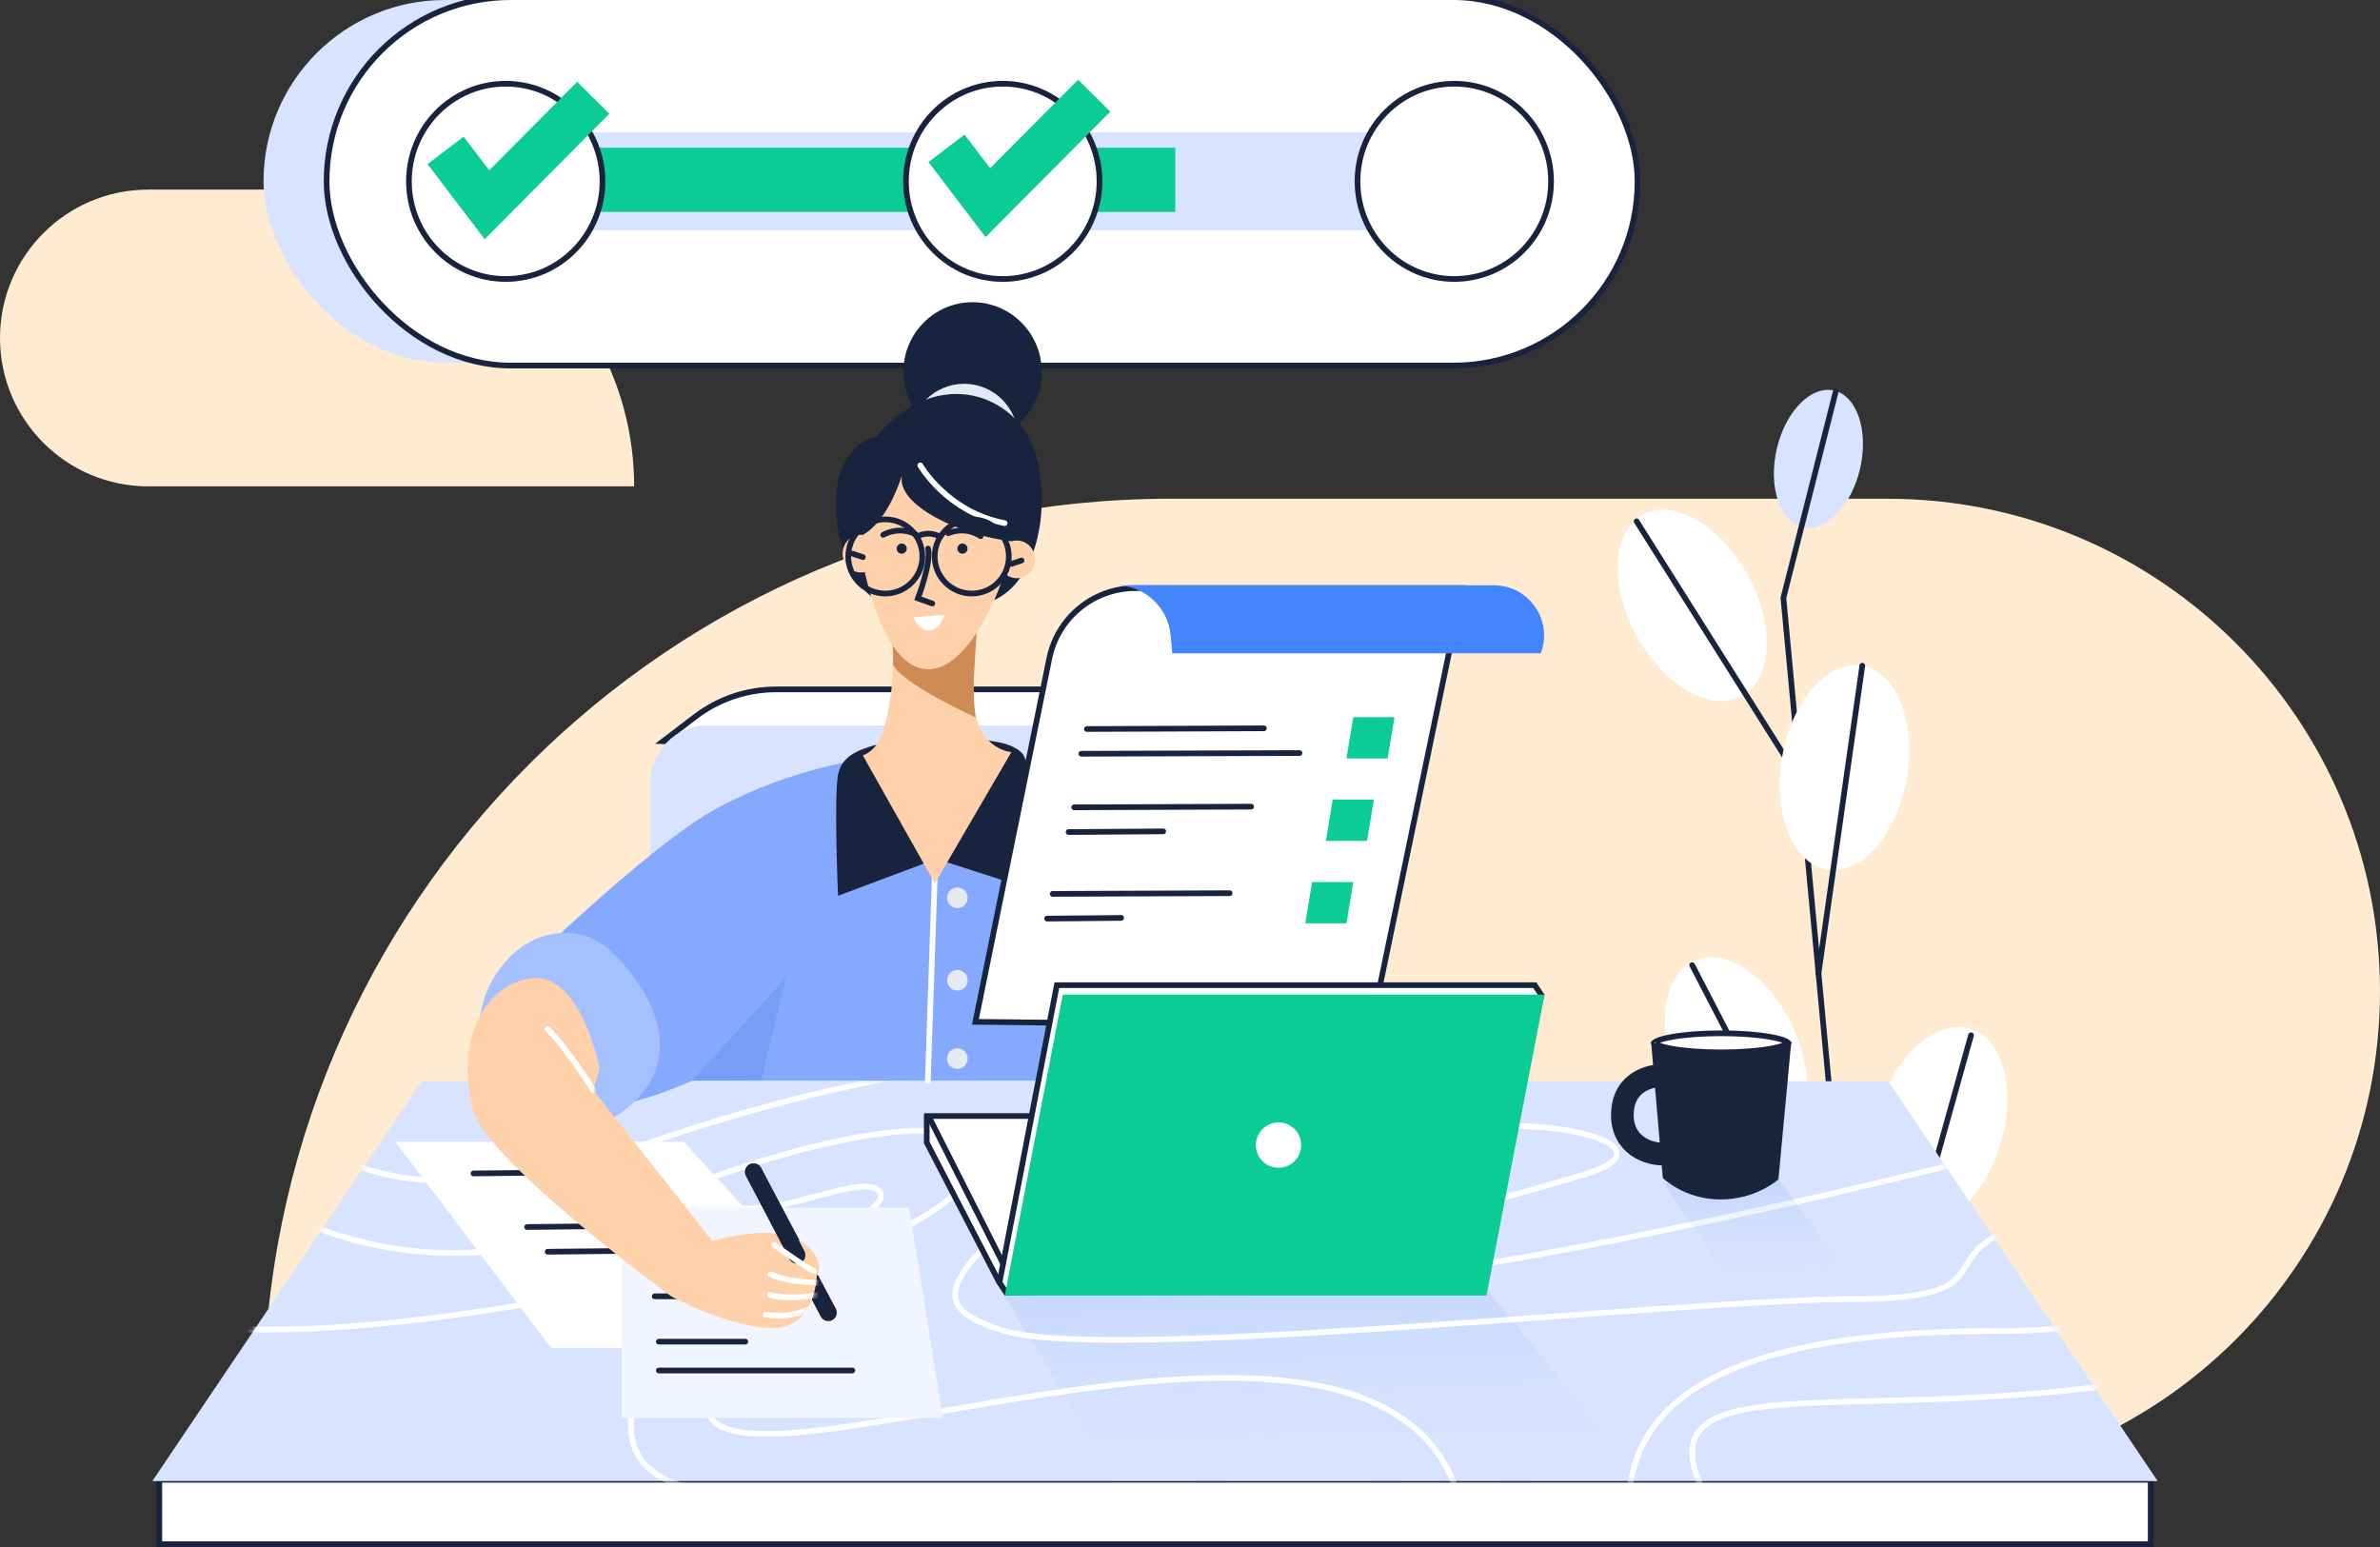 <svg width="420" height="273" viewBox="0 0 420 273" fill="none" xmlns="http://www.w3.org/2000/svg">
<rect x="0" y="0" width="420" height="273" fill="#333333" stroke="none"/>
<g id="Illustration" clip-path="url(#clip0_339_1388)">
<path id="Rectangle" d="M46.505 248.013C46.505 159.647 118.14 88.013 206.505 88.013H333.078C381.084 88.013 420 126.929 420 174.935C420 222.94 381.084 261.857 333.078 261.857H46.505V248.013Z" fill="#FEEBD2"/>
<path id="Rectangle_2" d="M111.903 85.831C111.903 56.907 88.456 33.459 59.532 33.459H26.186C11.724 33.459 -3.8147e-05 45.183 -3.8147e-05 59.645C-3.8147e-05 74.107 11.724 85.831 26.186 85.831H111.903Z" fill="#FEEBD2"/>
<path id="Path 238" d="M118.14 129.96L117.03 130.806L118.425 130.857L228.148 134.856L228.901 134.884L228.634 134.179C225.775 126.64 218.553 121.654 210.49 121.654H136.969C131.82 121.654 126.814 123.345 122.719 126.467L118.14 129.96Z" fill="white" stroke="#18233D" stroke-linecap="round"/>
<rect id="Rectangle_3" x="114.81" y="128.019" width="115.536" height="65.464" rx="10" fill="#D7E3FF"/>
<g id="Group 10">
<path id="Oval" fill-rule="evenodd" clip-rule="evenodd" d="M318.136 93.003C314.073 92.058 312.014 85.901 313.539 79.251C315.063 72.601 319.593 67.976 323.657 68.921C327.721 69.866 329.779 76.023 328.255 82.673C326.73 89.323 322.2 93.948 318.136 93.003Z" fill="#D7E3FF"/>
<path id="Path 50" d="M323.942 69.157L314.717 105.512L326.637 232.965" stroke="#18233D" stroke-linecap="round"/>
<path id="Oval_2" fill-rule="evenodd" clip-rule="evenodd" d="M307.408 122.794C302.019 125.802 293.716 121.091 288.862 112.273C284.009 103.455 284.442 93.868 289.831 90.86C295.219 87.852 303.522 92.562 308.376 101.38C313.23 110.198 312.796 119.786 307.408 122.794Z" fill="white"/>
<path id="Path 52" d="M317.165 136.965L288.813 92" stroke="#18233D" stroke-linecap="round"/>
<path id="Oval_3" fill-rule="evenodd" clip-rule="evenodd" d="M336.627 216.293C330.767 214.376 328.525 205.048 331.619 195.459C334.713 185.87 341.971 179.651 347.83 181.569C353.69 183.486 355.932 192.814 352.838 202.403C349.744 211.992 342.486 218.211 336.627 216.293Z" fill="white"/>
<path id="Oval_4" fill-rule="evenodd" clip-rule="evenodd" d="M322.348 153.435C316.28 152.358 312.771 143.435 314.509 133.506C316.248 123.577 322.576 116.401 328.643 117.478C334.711 118.556 338.22 127.478 336.481 137.408C334.743 147.337 328.415 154.513 322.348 153.435Z" fill="white"/>
<path id="Oval_5" fill-rule="evenodd" clip-rule="evenodd" d="M313.751 202.908C308.122 205.431 300.258 200.01 296.186 190.8C292.114 181.589 293.376 172.076 299.004 169.553C304.632 167.029 312.496 172.45 316.568 181.661C320.641 190.872 319.379 200.384 313.751 202.908Z" fill="white"/>
<path id="Path 51" d="M328.643 117.478L320.897 171.858" stroke="#18233D" stroke-linecap="round"/>
<path id="Path 53" d="M325.495 222.203L298.619 170.317" stroke="#18233D" stroke-linecap="round"/>
<path id="Path 54" d="M328.643 251.509L347.83 182.692" stroke="#18233D" stroke-linecap="round"/>
</g>
<g id="Group 5">
<rect id="Rectangle_4" x="46.505" width="230.346" height="64.009" rx="32.005" fill="#D7E3FF"/>
<rect id="Rectangle_5" x="57.632" y="-0.5" width="231.346" height="65.009" rx="32.505" fill="white" stroke="#18233D" stroke-linecap="round"/>
<g id="Group">
<rect id="Rectangle_6" x="85.5" y="23.37" width="182.905" height="17.269" fill="#D7E3FF"/>
<rect id="Rectangle_7" x="85.5" y="26.068" width="121.902" height="11.333" fill="#0ACC94"/>
<path id="Oval_6" d="M89.243 49.234C98.68 49.234 106.323 41.516 106.323 32.005C106.323 22.493 98.68 14.775 89.243 14.775C79.807 14.775 72.164 22.493 72.164 32.005C72.164 41.516 79.807 49.234 89.243 49.234Z" fill="white" stroke="#18233D" stroke-linecap="round"/>
<path id="Path 229" d="M78.633 26.541L85.933 36.133L104.694 17.256" stroke="#0ACC94" stroke-width="8"/>
<path id="Oval_7" d="M176.952 49.234C186.389 49.234 194.031 41.516 194.031 32.005C194.031 22.493 186.389 14.775 176.952 14.775C167.515 14.775 159.873 22.493 159.873 32.005C159.873 41.516 167.515 49.234 176.952 49.234Z" fill="white" stroke="#18233D" stroke-linecap="round"/>
<path id="Path 229_2" d="M167.027 26.174L174.328 35.766L193.089 16.889" stroke="#0ACC94" stroke-width="8"/>
<path id="Oval_8" d="M256.639 49.234C266.076 49.234 273.718 41.516 273.718 32.005C273.718 22.493 266.076 14.775 256.639 14.775C247.202 14.775 239.56 22.493 239.56 32.005C239.56 41.516 247.202 49.234 256.639 49.234Z" fill="white" stroke="#18233D" stroke-linecap="round"/>
</g>
</g>
<g id="Group 2">
<rect id="Rectangle_8" x="28.112" y="261.135" width="351.422" height="11.365" fill="white" stroke="#18233D" stroke-linecap="round"/>
<g id="Path 119">
<g id="Path 119 + Path 120 Mask">
<path id="Mask" fill-rule="evenodd" clip-rule="evenodd" d="M74.42 190.806H333.227L380.761 261.362H26.886L74.42 190.806Z" fill="#D7E3FF"/>
<mask id="mask0_339_1388" style="mask-type:luminance" maskUnits="userSpaceOnUse" x="26" y="190" width="355" height="72">
<path id="Mask_2" fill-rule="evenodd" clip-rule="evenodd" d="M74.42 190.806H333.227L380.761 261.362H26.886L74.42 190.806Z" fill="white"/>
</mask>
<g mask="url(#mask0_339_1388)">
<path id="Path 122" fill-rule="evenodd" clip-rule="evenodd" d="M123.394 220.779C130.405 226.084 157.232 214.454 155.418 210.621C153.604 206.789 140.573 213.209 133.271 213.209C125.97 213.209 116.383 215.475 123.394 220.779Z" stroke="white"/>
<path id="Path 230" opacity="0.219" fill-rule="evenodd" clip-rule="evenodd" d="M177.289 228.63L196.97 261.362H289.755L261.228 226.084L177.289 228.63Z" fill="url(#paint0_linear_339_1388)"/>
<path id="Path 121" fill-rule="evenodd" clip-rule="evenodd" d="M222.353 218.798C232.744 220.294 260.766 212.873 279.489 207.295C298.211 201.717 268.347 194.367 240.744 201.717C213.142 209.067 211.962 217.302 222.353 218.798Z" stroke="white"/>
<path id="Path 119_2" d="M45.052 211.302C45.052 211.302 72.871 230.763 108.105 214.883C143.338 199.003 177.011 194.088 171.631 206.625C166.252 219.162 124.675 226.092 124.675 247.643C124.675 269.195 242.497 216.03 257.246 263.74" stroke="white"/>
<path id="Path 120" d="M238.262 186.806C235.801 186.806 167.935 215.502 196.686 226.084C225.437 236.667 352.249 203.59 352.249 203.59C352.249 203.59 441.674 232.88 380.035 243.305C318.395 253.729 275.437 234.378 312.229 280.421C349.021 326.465 287.317 283.61 287.317 266.817C287.317 250.025 299.188 234.88 352.249 234.88C405.309 234.88 378.59 210.543 358.756 215.742C338.923 220.94 355.895 229.259 326.644 229.259C297.393 229.259 195.881 240.5 177.289 234.88C158.697 229.259 169.784 222.447 210.445 188.624" stroke="white"/>
<path id="Path 3" d="M33.614 233.672C33.614 233.672 49.746 237.485 94.218 229.926C138.69 222.366 87.054 260.663 129.343 263.74" stroke="white"/>
<path id="Path 4" d="M60.771 204.631C60.771 204.631 76.511 214.81 114.392 201.717C152.274 188.624 180.267 186.806 180.267 186.806" stroke="white"/>
</g>
</g>
</g>
<g id="Group 9">
<path id="Path 168" fill-rule="evenodd" clip-rule="evenodd" d="M69.758 201.484L97.234 237.853H154.048L120.658 201.484H69.758Z" fill="white"/>
<path id="Path 179" d="M83.564 207.076L108.997 206.803" stroke="#18233D" stroke-linecap="round"/>
<path id="Path 179_2" d="M93.01 216.532L118.443 216.259" stroke="#18233D" stroke-linecap="round"/>
<path id="Path 179_3" d="M96.644 220.896L122.076 220.623" stroke="#18233D" stroke-linecap="round"/>
</g>
<g id="Group 15">
<path id="Path 168_2" fill-rule="evenodd" clip-rule="evenodd" d="M109.723 213.122L109.723 250.218H166.401L160.412 213.122H109.723Z" fill="#F1F5FF"/>
<path id="Path 178" d="M116.263 241.853H150.415" stroke="#18233D" stroke-linecap="round"/>
<path id="Path 178_2" d="M116.263 236.762H131.523" stroke="#18233D" stroke-linecap="round"/>
<path id="Path 178_3" d="M115.536 228.761H138.062" stroke="#18233D" stroke-linecap="round"/>
<path id="Path 178_4" d="M116.263 223.669H125.709" stroke="#18233D" stroke-linecap="round"/>
</g>
<g id="Group 3">
<path id="Path 111" fill-rule="evenodd" clip-rule="evenodd" d="M126.77 142.493C139.276 135.856 152.816 132.902 165.785 132.902C178.754 132.902 196.188 136.144 209.893 144.653C223.597 153.162 232.268 190.7 232.268 190.7H122.12C122.12 190.7 104.64 199.024 95.219 194.48C85.797 189.935 88.599 174.531 88.599 174.531C88.599 174.531 114.263 149.131 126.77 142.493Z" fill="#85A9FF"/>
<path id="Oval_9" fill-rule="evenodd" clip-rule="evenodd" d="M168.945 160.256C169.948 160.256 170.761 159.442 170.761 158.438C170.761 157.434 169.948 156.619 168.945 156.619C167.941 156.619 167.128 157.434 167.128 158.438C167.128 159.442 167.941 160.256 168.945 160.256Z" fill="#E5E9F3"/>
<path id="Oval_10" fill-rule="evenodd" clip-rule="evenodd" d="M168.945 174.804C169.948 174.804 170.761 173.99 170.761 172.985C170.761 171.981 169.948 171.167 168.945 171.167C167.941 171.167 167.128 171.981 167.128 172.985C167.128 173.99 167.941 174.804 168.945 174.804Z" fill="#E5E9F3"/>
<path id="Oval_11" fill-rule="evenodd" clip-rule="evenodd" d="M168.945 188.624C169.948 188.624 170.761 187.81 170.761 186.806C170.761 185.801 169.948 184.987 168.945 184.987C167.941 184.987 167.128 185.801 167.128 186.806C167.128 187.81 167.941 188.624 168.945 188.624Z" fill="#E5E9F3"/>
<path id="Path 117" opacity="0.219" fill-rule="evenodd" clip-rule="evenodd" d="M122.12 190.7L138.69 172.525L134.36 190.588L122.12 190.7Z" fill="#4873DB"/>
<path id="Path 116" fill-rule="evenodd" clip-rule="evenodd" d="M88.824 170.154C83.742 176.439 82.903 184.252 88.824 191.816C94.744 199.38 105.186 202.22 113.008 193.301C120.831 184.382 113.628 173.409 108.003 168.025C102.377 162.64 93.905 163.87 88.824 170.154Z" fill="#A5C0FF"/>
<path id="Path 115" d="M164.948 154.801L163.738 190.7" stroke="white" stroke-linecap="round"/>
<path id="Path 2" fill-rule="evenodd" clip-rule="evenodd" d="M155.669 131.095C152.659 132.066 148.662 132.779 147.893 136.693C147.124 140.607 147.893 158.074 147.893 158.074L165.265 151.566L182.3 157.063C182.3 157.063 182.8 135.829 180.442 133.015C178.085 130.202 170.803 130.579 170.803 130.579C170.803 130.579 158.679 130.124 155.669 131.095Z" fill="#18233D"/>
<g id="Group 8">
<g id="Group_2">
<path id="Oval_12" fill-rule="evenodd" clip-rule="evenodd" d="M171.631 77.922C178.374 77.922 183.841 72.417 183.841 65.627C183.841 58.836 178.374 53.331 171.631 53.331C164.887 53.331 159.421 58.836 159.421 65.627C159.421 72.417 164.887 77.922 171.631 77.922Z" fill="#18233D"/>
<path id="Oval_13" fill-rule="evenodd" clip-rule="evenodd" d="M170.142 86.919C175.405 86.919 179.672 82.622 179.672 77.322C179.672 72.022 175.405 67.726 170.142 67.726C164.879 67.726 160.612 72.022 160.612 77.322C160.612 82.622 164.879 86.919 170.142 86.919Z" fill="#E5E9F3"/>
<path id="Path 103" fill-rule="evenodd" clip-rule="evenodd" d="M156.156 105.447C156.156 105.447 158.371 113.816 157.264 122.098C156.156 130.38 154.63 132.31 152.273 133.321L164.981 155.892L178.48 132.722C178.48 132.722 171.818 132.258 171.818 122.822C171.818 113.386 173.145 101.913 173.145 101.913L156.156 105.447Z" fill="#FFD1AB"/>
<path id="Path 105" fill-rule="evenodd" clip-rule="evenodd" d="M151.264 102.495C146.655 95.333 144.734 79.907 154.768 76.931C165.481 64.163 179.942 69.6 182.847 80.449C185.752 91.299 182.159 104.593 173.749 106.433C165.34 108.272 155.872 109.657 151.264 102.495Z" fill="#18233D"/>
<path id="Path" fill-rule="evenodd" clip-rule="evenodd" d="M172.609 108.731C172.454 109.964 172.267 112.755 171.958 117.683C171.569 123.887 172.215 126.635 172.215 126.635C172.215 126.635 159.107 120.68 157.578 117.229C157.648 114.839 157.573 112.665 157.353 110.708L172.609 108.731Z" fill="#CF8B54"/>
<path id="Path_2" fill-rule="evenodd" clip-rule="evenodd" d="M152.284 94.393C155.038 92.784 157.336 89.293 159.176 83.92C158.102 89.229 169.802 94.564 178.53 95.517C178.818 95.43 179.122 95.383 179.436 95.383C181.211 95.383 182.65 96.872 182.65 98.708C182.65 100.545 181.211 102.034 179.436 102.034C178.609 102.034 177.854 101.71 177.285 101.178C174.682 108.975 169.206 118.982 163.056 118.045C158.611 117.368 155.122 111.669 152.59 100.948C152.372 100.996 152.145 101.022 151.913 101.022C150.139 101.022 148.7 99.533 148.7 97.696C148.7 95.86 150.139 94.371 151.913 94.371C152.039 94.371 152.162 94.378 152.284 94.393Z" fill="#FFD1AB"/>
<path id="Path 104" d="M163.774 96.808C164.404 99.214 161.988 105.597 161.988 105.597L164.526 106.504" stroke="#18233D" stroke-linecap="round"/>
<path id="Path 109" d="M167.349 94.097C167.349 94.097 170.158 92.744 173.049 94.613" stroke="#18233D" stroke-linecap="round"/>
<path id="Path 109_2" d="M155.865 94.384C155.865 94.384 158.518 92.743 161.588 94.297" stroke="#18233D" stroke-linecap="round"/>
<path id="Oval_14" fill-rule="evenodd" clip-rule="evenodd" d="M169.844 97.714C170.337 97.714 170.737 97.312 170.737 96.815C170.737 96.318 170.337 95.915 169.844 95.915C169.351 95.915 168.951 96.318 168.951 96.815C168.951 97.312 169.351 97.714 169.844 97.714Z" fill="#18233D"/>
<path id="Oval_15" fill-rule="evenodd" clip-rule="evenodd" d="M159.123 97.714C159.616 97.714 160.016 97.312 160.016 96.815C160.016 96.318 159.616 95.915 159.123 95.915C158.63 95.915 158.23 96.318 158.23 96.815C158.23 97.312 158.63 97.714 159.123 97.714Z" fill="#18233D"/>
<path id="Path 110" fill-rule="evenodd" clip-rule="evenodd" d="M161.208 108.925L166.659 108.51C166.659 108.51 165.884 111.271 163.933 111.271C161.982 111.271 161.208 108.925 161.208 108.925Z" fill="white"/>
<path id="Path 107" d="M178.48 99.514L180.267 98.914" stroke="#18233D" stroke-linecap="round"/>
<path id="Path 107_2" d="M152.273 98.314L150.487 97.714" stroke="#18233D" stroke-linecap="round"/>
<path id="Path 108" d="M162.399 82.121C162.399 82.121 167.139 90.407 177.289 92.317" stroke="white" stroke-linecap="round"/>
</g>
</g>
<g id="Group 6">
<path id="Oval_16" fill-rule="evenodd" clip-rule="evenodd" d="M171.488 104.743C175.1 104.743 178.028 101.812 178.028 98.196C178.028 94.581 175.1 91.65 171.488 91.65C167.876 91.65 164.948 94.581 164.948 98.196C164.948 101.812 167.876 104.743 171.488 104.743Z" stroke="#18233D" stroke-linecap="round"/>
<path id="Oval_17" fill-rule="evenodd" clip-rule="evenodd" d="M156.228 104.743C159.84 104.743 162.768 101.812 162.768 98.196C162.768 94.581 159.84 91.65 156.228 91.65C152.617 91.65 149.689 94.581 149.689 98.196C149.689 101.812 152.617 104.743 156.228 104.743Z" stroke="#18233D" stroke-linecap="round"/>
<path id="Path 132" d="M161.988 94.613C161.988 94.613 163.681 93.624 165.675 94.613" stroke="#18233D" stroke-linecap="round"/>
</g>
<path id="Path 118" d="M207.53 169.966C207.53 169.966 204.666 188.725 201.232 190.588" stroke="white" stroke-linecap="round"/>
</g>
<path id="Path 235" d="M132.976 206.803L146.172 231.637" stroke="#18233D" stroke-width="3" stroke-linecap="round"/>
<g id="Group 10_2">
<path id="Path 60" d="M185.17 116.2C186.638 108.978 192.989 103.788 200.359 103.788H258.071L242.041 181.108L172.135 180.32L185.17 116.2Z" fill="white" stroke="#18233D" stroke-linecap="round"/>
<g id="Path 88">
<path id="Path 173" d="M223.042 128.525L191.809 128.648" stroke="#18233D" stroke-linecap="round"/>
<path id="Path 173_2" d="M229.329 132.89L190.83 133.013" stroke="#18233D" stroke-linecap="round"/>
<path id="Path 173_3" d="M220.787 142.346L189.555 142.469" stroke="#18233D" stroke-linecap="round"/>
<path id="Path 173_4" d="M205.275 146.71L188.575 146.833" stroke="#18233D" stroke-linecap="round"/>
<path id="Path 173_5" d="M216.995 157.621L185.763 157.743" stroke="#18233D" stroke-linecap="round"/>
<path id="Path 173_6" d="M197.85 161.985L184.783 162.108" stroke="#18233D" stroke-linecap="round"/>
<path id="Rectangle_9" fill-rule="evenodd" clip-rule="evenodd" d="M246.081 126.564H238.814L237.612 133.838H244.879L246.081 126.564Z" fill="#0ACC94"/>
<path id="Rectangle_10" fill-rule="evenodd" clip-rule="evenodd" d="M242.447 141.112H235.181L233.979 148.385H241.246L242.447 141.112Z" fill="#0ACC94"/>
<path id="Rectangle_11" fill-rule="evenodd" clip-rule="evenodd" d="M238.814 155.659H231.548L230.346 162.933H237.613L238.814 155.659Z" fill="#0ACC94"/>
</g>
<path id="Path 135" fill-rule="evenodd" clip-rule="evenodd" d="M196.92 103.288C201.956 103.288 206.154 107.139 206.589 112.155L206.86 115.29H271.903C274.109 109.496 269.829 103.288 263.63 103.288H196.92Z" fill="#4385FF"/>
</g>
<g id="Group 7">
<path id="Path 131" d="M260.302 225.948H176.152L163.542 201.613V197.138L242.684 199.12L260.302 225.948Z" fill="white" stroke="#18233D" stroke-linecap="round"/>
<path id="Path 131_2" d="M260.309 223.766H177.411L163.855 196.944H242.953L260.309 223.766Z" fill="white" stroke="#18233D" stroke-linecap="round"/>
<path id="Rectangle_12" d="M176.378 226.341L186.505 173.849H270.842L272.027 175.629L260.465 225.958L177.564 228.123L176.378 226.341Z" fill="white" stroke="#18233D" stroke-linecap="round"/>
<path id="Rectangle_13" fill-rule="evenodd" clip-rule="evenodd" d="M187.545 175.531H272.563L262.318 228.63H177.301L187.545 175.531Z" fill="#0ACC94"/>
<path id="Oval_18" fill-rule="evenodd" clip-rule="evenodd" d="M225.623 206.081C227.83 206.081 229.619 204.29 229.619 202.081C229.619 199.871 227.83 198.08 225.623 198.08C223.416 198.08 221.626 199.871 221.626 202.081C221.626 204.29 223.416 206.081 225.623 206.081Z" fill="white"/>
</g>
<g id="Path 236 + Path 237 Mask">
<path id="Mask_3" fill-rule="evenodd" clip-rule="evenodd" d="M105.823 188.624C105.823 188.624 102.457 170.697 93.01 172.751C83.564 174.804 80.719 186.814 83.564 196.085C86.409 205.355 118.443 228.761 118.443 228.761C118.443 228.761 128.734 234.347 136.332 234.347C143.93 234.347 144.137 225.217 144.137 225.217C144.137 225.217 146.143 222.214 141.237 218.993C136.332 215.772 125.709 218.993 125.709 218.993L104.694 192.37L105.823 188.624Z" fill="#FFD1AB"/>
<mask id="mask1_339_1388" style="mask-type:luminance" maskUnits="userSpaceOnUse" x="82" y="172" width="63" height="63">
<path id="Mask_4" fill-rule="evenodd" clip-rule="evenodd" d="M105.823 188.624C105.823 188.624 102.457 170.697 93.01 172.751C83.564 174.804 80.719 186.814 83.564 196.085C86.409 205.355 118.443 228.761 118.443 228.761C118.443 228.761 128.734 234.347 136.332 234.347C143.93 234.347 144.137 225.217 144.137 225.217C144.137 225.217 146.143 222.214 141.237 218.993C136.332 215.772 125.709 218.993 125.709 218.993L104.694 192.37L105.823 188.624Z" fill="white"/>
</mask>
<g mask="url(#mask1_339_1388)">
<path id="Path 239" d="M104.694 192.37C104.694 192.37 100.277 185.239 96.644 181.613" stroke="white" stroke-linecap="round"/>
<path id="Path 236" d="M143.671 230.579C143.214 230.579 140.912 232.743 135.156 232.022" stroke="white" stroke-linecap="round"/>
<path id="Path 237" d="M144.504 228.525C144.504 228.525 139.004 229.466 135.882 228.525" stroke="white" stroke-linecap="round"/>
<path id="Path 237_2" d="M144.479 226.369C144.479 226.369 138.9 226.339 135.989 224.87" stroke="white" stroke-linecap="round"/>
</g>
</g>
<path id="Path 233" opacity="0.219" fill-rule="evenodd" clip-rule="evenodd" d="M293.564 208.81L306.908 228.63H328.893L313.839 208.111L293.564 208.81Z" fill="url(#paint1_linear_339_1388)"/>
<g id="Group 4">
<path id="Path 231" d="M291.384 184.027L293.438 207.88C293.438 207.88 297.254 211.667 303.623 211.667C309.993 211.667 313.839 208.111 313.839 208.111L316.09 184.027H291.384Z" fill="#19243D"/>
<path id="Path 232" d="M292.655 189.846C292.655 189.846 287.018 190.069 286.365 195.682C285.711 201.295 289.971 203.666 293.564 203.666" stroke="#19243D" stroke-width="4"/>
<path id="Oval_19" d="M315.574 184.027C315.562 184.042 315.542 184.062 315.512 184.088C315.405 184.181 315.216 184.294 314.927 184.415C314.351 184.655 313.488 184.883 312.385 185.077C310.186 185.466 307.128 185.709 303.737 185.709C300.346 185.709 297.288 185.466 295.089 185.077C293.986 184.883 293.123 184.655 292.548 184.415C292.258 184.294 292.07 184.181 291.962 184.088C291.932 184.062 291.912 184.042 291.9 184.027C291.912 184.012 291.932 183.991 291.962 183.966C292.07 183.873 292.258 183.76 292.548 183.639C293.123 183.399 293.986 183.171 295.089 182.976C297.288 182.588 300.346 182.345 303.737 182.345C307.128 182.345 310.186 182.588 312.385 182.976C313.488 183.171 314.351 183.399 314.927 183.639C315.216 183.76 315.405 183.873 315.512 183.966C315.542 183.991 315.562 184.012 315.574 184.027ZM291.88 183.997C291.88 183.997 291.88 183.997 291.881 183.999C291.88 183.997 291.879 183.997 291.88 183.997ZM291.88 184.057C291.879 184.057 291.88 184.056 291.881 184.055C291.88 184.056 291.88 184.057 291.88 184.057ZM315.594 184.055C315.594 184.056 315.595 184.057 315.595 184.057C315.595 184.057 315.594 184.056 315.594 184.055ZM315.594 183.999C315.594 183.997 315.595 183.997 315.595 183.997C315.595 183.997 315.594 183.997 315.594 183.999Z" fill="white" stroke="#18233D" stroke-linecap="round"/>
</g>
<path id="Path 235_2" d="M132.976 206.803L140.63 221.487" stroke="#18233D" stroke-width="3" stroke-linecap="round"/>
<path id="Path 234" d="M143.623 224.262C143.099 224.262 138.634 221.071 136.609 219.668" stroke="white" stroke-linecap="round"/>
</g>
</g>
<defs>
<linearGradient id="paint0_linear_339_1388" x1="166.611" y1="227.03" x2="167.206" y2="269.084" gradientUnits="userSpaceOnUse">
<stop stop-color="#7EABEF"/>
<stop offset="1" stop-color="white" stop-opacity="0.01"/>
</linearGradient>
<linearGradient id="paint1_linear_339_1388" x1="290.21" y1="208.661" x2="290.85" y2="233.11" gradientUnits="userSpaceOnUse">
<stop stop-color="#7EABEF"/>
<stop offset="1" stop-color="white" stop-opacity="0.01"/>
</linearGradient>
<clipPath id="clip0_339_1388">
<rect width="420" height="273" fill="white"/>
</clipPath>
</defs>
</svg>
